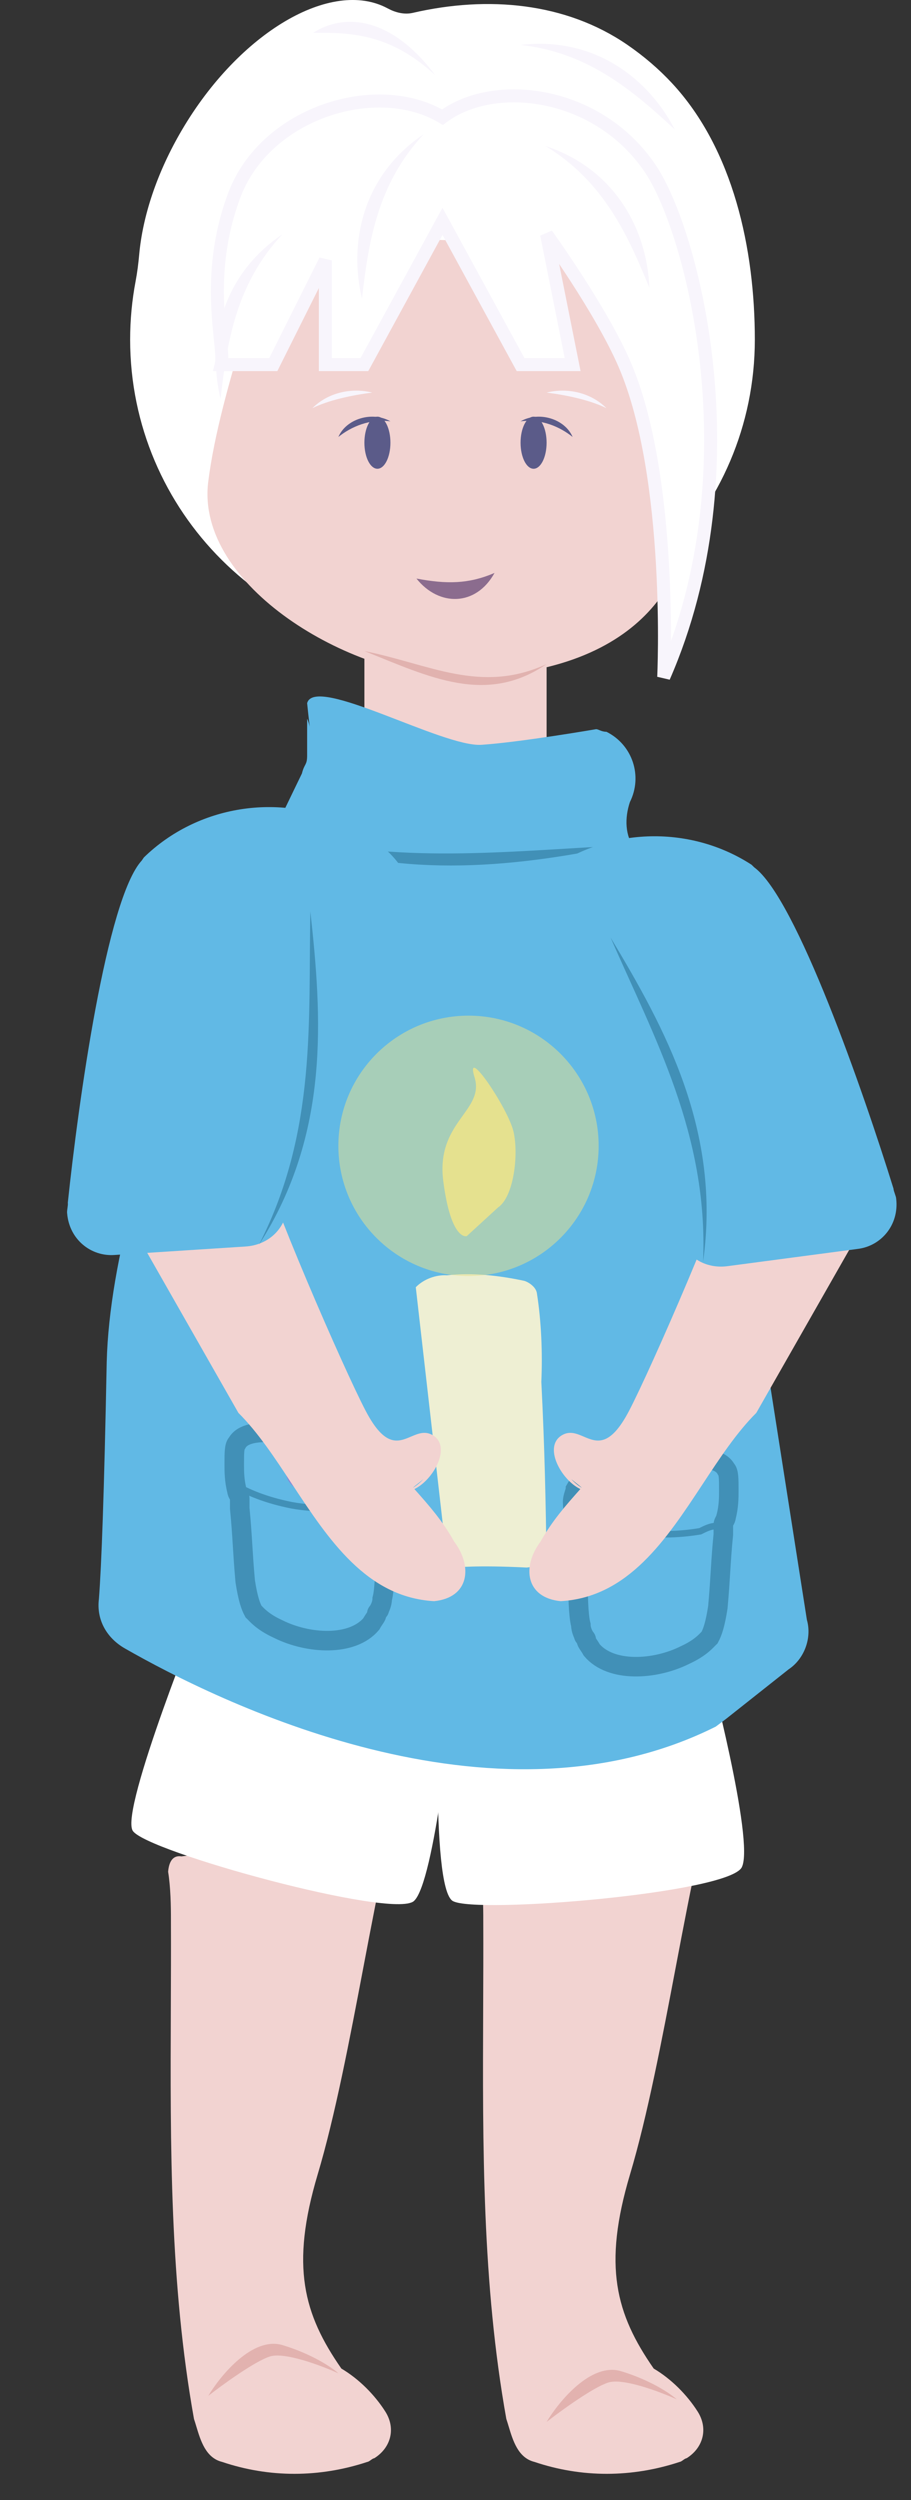 <?xml version="1.0" encoding="UTF-8"?> <svg xmlns="http://www.w3.org/2000/svg" width="35" height="96" viewBox="0 0 35 96" fill="none"><rect x="0" y="0" width="35" height="96" fill="#333333" stroke="none"/> <rect x="14" y="25" width="7" height="6" fill="#F2D3D1"></rect> <path fill-rule="evenodd" clip-rule="evenodd" d="M24.974 71.749C25.213 71.829 25.424 71.973 25.573 72.147C25.589 71.993 25.604 71.837 25.62 71.68L24.974 71.749ZM18.459 71.874C18.555 72.466 18.569 73.173 18.567 73.781C18.572 74.896 18.567 76.012 18.563 77.129C18.542 82.402 18.522 87.688 19.453 92.887C19.483 92.975 19.511 93.07 19.541 93.168C19.706 93.717 19.905 94.38 20.532 94.535C22.355 95.15 24.279 95.14 26.105 94.538C26.155 94.53 26.2 94.498 26.245 94.465C26.291 94.432 26.336 94.4 26.385 94.391C27.028 93.983 27.212 93.243 26.803 92.601C26.394 91.958 25.788 91.348 25.115 90.951C23.66 88.858 23.156 87.015 24.204 83.5C24.877 81.247 25.436 78.304 25.967 75.511C26.264 73.949 26.552 72.434 26.846 71.114C26.88 70.703 26.536 70.455 26.224 70.405L18.97 71.284C18.658 71.233 18.493 71.463 18.459 71.874Z" fill="#F2D3D1"></path> <path fill-rule="evenodd" clip-rule="evenodd" d="M12.974 71.749C13.213 71.829 13.424 71.973 13.573 72.147C13.589 71.993 13.604 71.837 13.62 71.68L12.974 71.749ZM6.459 71.874C6.555 72.466 6.569 73.173 6.567 73.781C6.572 74.896 6.567 76.012 6.563 77.129C6.542 82.402 6.522 87.688 7.453 92.887C7.483 92.975 7.511 93.07 7.541 93.168C7.706 93.717 7.905 94.38 8.532 94.535C10.355 95.15 12.278 95.14 14.105 94.538C14.155 94.53 14.2 94.498 14.245 94.465C14.291 94.432 14.336 94.4 14.385 94.391C15.028 93.983 15.211 93.243 14.803 92.601C14.394 91.958 13.788 91.348 13.115 90.951C11.659 88.858 11.156 87.015 12.204 83.5C12.877 81.247 13.436 78.304 13.967 75.511C14.264 73.949 14.552 72.434 14.846 71.114C14.88 70.703 14.536 70.455 14.223 70.405L6.97 71.284C6.658 71.233 6.493 71.463 6.459 71.874Z" fill="#F2D3D1"></path> <path d="M27.2 63.9C27.2 63.9 29 70.7 28.5 71.7C28 72.7 18.3 73.5 17.4 73C16.5 72.5 16.9 63.9 16.9 63.9H27.2Z" fill="white"></path> <path d="M17.4 65.3C17.4 65.3 16.7 72.3 15.9 73C15.1 73.7 5.6 71.1 5.1 70.3C4.6 69.5 7.8 61.6 7.8 61.6L17.4 65.3Z" fill="white"></path> <path d="M24.2 30.8C24.7 29.8 24.3 28.6 23.3 28.1C23.1 28.1 23 28 22.9 28C22.9 28 20 28.5 18.5 28.6C17 28.7 12.1 25.9 11.8 27C12 29 12 28 11.8 27.6V29C11.8 29.4 11.7 29.3 11.6 29.7C10.3 32.4 4.3 44.4 4.1 52.3C4 57.4 3.9 60.1 3.8 61.4C3.7 62.2 4.1 62.9 4.8 63.3C8.3 65.3 18.9 70.6 27.5 66.3L27.9 66L30.3 64.1C30.9 63.7 31.2 62.9 31 62.2L27.1 37.3L26.8 36.6L24.4 32.6C24 32.1 24 31.4 24.2 30.8Z" fill="#61B9E5"></path> <path d="M11.025 32.07C15.009 33.764 19.614 33.348 23.728 32.474C19.495 32.688 15.178 33.188 11.025 32.07Z" fill="#4190B7"></path> <path d="M15 56.67C15 56.477 14.895 56.285 14.895 56.188C14.684 55.802 14.263 55.609 13.105 55.417C11.526 55.127 9.526 54.645 9.105 55.417C9 55.513 9 55.802 9 56.188C9 56.188 9 56.188 9 56.285C9 56.477 9 56.863 9.105 57.249C9.105 57.346 9.211 57.442 9.211 57.538C9.211 57.731 9.211 57.828 9.211 57.924C9.316 58.985 9.316 59.564 9.421 60.721C9.526 61.396 9.632 61.685 9.737 61.878C9.842 61.975 10.053 62.264 10.684 62.553C11.842 63.132 13.526 63.228 14.263 62.361C14.368 62.168 14.474 62.071 14.474 61.975C14.474 61.878 14.579 61.878 14.579 61.782C14.579 61.782 14.684 61.589 14.684 61.396C14.79 61.01 14.79 60.046 14.79 60.046C14.79 58.214 14.79 58.117 14.895 57.828C14.895 57.635 15 56.96 15 56.67Z" fill="#61B9E5" stroke="#4190B7" stroke-width="0.75" stroke-miterlimit="10"></path> <path d="M9 57C9.5 57.3 10.2 57.6 11.2 57.8C12.3 58 13.3 57.9 13.9 57.8C14.1 57.7 14.3 57.6 14.5 57.6" stroke="#4190B7" stroke-width="0.25" stroke-miterlimit="10"></path> <path d="M28 58C27.5 58.3 26.8 58.6 25.8 58.8C24.7 59 23.7 58.9 23.1 58.8C22.9 58.7 22.7 58.6 22.5 58.6" stroke="#8A8AD6" stroke-width="0.25" stroke-miterlimit="10"></path> <path fill-rule="evenodd" clip-rule="evenodd" d="M5.209 10.805C5.274 10.464 5.317 10.119 5.348 9.773C5.481 8.304 6.027 6.629 6.986 4.998C9.187 1.251 12.728 -0.843 14.894 0.322V0.322C15.191 0.482 15.531 0.57 15.86 0.494C18.75 -0.173 21.736 0.099 24.095 1.716C24.745 2.162 25.32 2.659 25.812 3.188C28.178 5.729 29 9.569 29 13.041C29 19.646 23.627 25 17 25C10.373 25 5 19.646 5 13.041C5 12.277 5.072 11.53 5.209 10.805Z" fill="white"></path> <path d="M8 18.5C8.46 14.823 10.431 10.103 10.283 9L24.9 9.473C24.9 9.788 25.077 11.175 25.786 14.2C26.671 17.982 26.5 17.136 26.5 19.5C26.5 21.864 24.9 26 17.5 26C13.5 26 7.5 22.5 8 18.5Z" fill="#F2D3D1"></path> <ellipse cx="14.5" cy="17" rx="0.5" ry="1" fill="#5B5B89"></ellipse> <ellipse cx="20.5" cy="17" rx="0.5" ry="1" fill="#5B5B89"></ellipse> <path d="M19 22C18.286 23.295 16.857 23.295 16 22.216C17.143 22.432 18 22.432 19 22Z" fill="#8B6C8E"></path> <path d="M9 7.5C10.2 4.3 14.5 3 17 4.5C19 3 23 3.5 25 6.5C26.6 8.9 29 18 25.5 26C25.5 26 25.865 18.339 24 14C23.101 11.908 21 9 21 9L22 14H20L17 8.5L14 14H12.5V10L10.5 14H8.5C8.667 13.333 7.8 10.7 9 7.5Z" fill="white"></path> <path d="M17 4.5L16.871 4.714L17.016 4.801L17.15 4.7L17 4.5ZM9 7.5L9.234 7.588L9.234 7.588L9 7.5ZM8.5 14L8.258 13.939L8.18 14.25H8.5V14ZM10.5 14V14.25H10.655L10.724 14.112L10.5 14ZM12.5 10H12.75L12.276 9.888L12.5 10ZM12.5 14H12.25V14.25H12.5V14ZM14 14V14.25H14.148L14.22 14.12L14 14ZM17 8.5L17.22 8.38L17 7.978L16.781 8.38L17 8.5ZM20 14L19.78 14.12L19.852 14.25H20V14ZM22 14V14.25H22.305L22.245 13.951L22 14ZM21 9L21.203 8.854L20.755 9.049L21 9ZM24 14L23.77 14.099L24 14ZM25.5 26L25.25 25.988L25.729 26.1L25.5 26ZM25 6.5L24.792 6.639L25 6.5ZM17.129 4.286C15.8 3.488 14.019 3.446 12.43 4.001C10.838 4.558 9.397 5.729 8.766 7.412L9.234 7.588C9.803 6.071 11.112 4.992 12.595 4.473C14.081 3.954 15.7 4.012 16.871 4.714L17.129 4.286ZM8.766 7.412C8.151 9.053 8.066 10.547 8.113 11.71C8.136 12.29 8.192 12.79 8.231 13.178C8.251 13.374 8.265 13.537 8.27 13.67C8.276 13.808 8.269 13.892 8.258 13.939L8.743 14.061C8.772 13.941 8.776 13.797 8.77 13.651C8.764 13.5 8.748 13.323 8.728 13.128C8.689 12.735 8.635 12.252 8.612 11.69C8.567 10.57 8.649 9.147 9.234 7.588L8.766 7.412ZM8.5 14.25H10.5V13.75H8.5V14.25ZM10.724 14.112L12.724 10.112L12.276 9.888L10.276 13.888L10.724 14.112ZM12.25 10V14H12.75V10H12.25ZM12.5 14.25H14V13.75H12.5V14.25ZM14.22 14.12L17.22 8.62L16.781 8.38L13.78 13.88L14.22 14.12ZM16.781 8.62L19.78 14.12L20.22 13.88L17.22 8.38L16.781 8.62ZM20 14.25H22V13.75H20V14.25ZM22.245 13.951L21.245 8.951L20.755 9.049L21.755 14.049L22.245 13.951ZM21 9C20.797 9.146 20.797 9.146 20.797 9.146C20.797 9.146 20.797 9.146 20.797 9.146C20.797 9.147 20.798 9.147 20.798 9.147C20.798 9.147 20.798 9.148 20.799 9.148C20.8 9.15 20.801 9.152 20.803 9.154C20.807 9.16 20.813 9.168 20.82 9.179C20.836 9.2 20.859 9.232 20.888 9.273C20.947 9.356 21.032 9.477 21.137 9.629C21.346 9.933 21.636 10.36 21.953 10.851C22.589 11.837 23.329 13.073 23.77 14.099L24.23 13.901C23.771 12.835 23.012 11.571 22.373 10.58C22.052 10.083 21.76 9.652 21.548 9.345C21.442 9.191 21.356 9.069 21.296 8.985C21.266 8.942 21.243 8.91 21.227 8.888C21.219 8.877 21.213 8.868 21.209 8.862C21.207 8.86 21.205 8.857 21.204 8.856C21.204 8.855 21.203 8.855 21.203 8.854C21.203 8.854 21.203 8.854 21.203 8.854C21.203 8.854 21.203 8.854 21.203 8.854C21.203 8.854 21.203 8.854 21 9ZM23.77 14.099C24.685 16.226 25.058 19.188 25.2 21.641C25.27 22.864 25.283 23.951 25.278 24.733C25.275 25.124 25.268 25.439 25.262 25.655C25.259 25.763 25.256 25.847 25.254 25.903C25.253 25.931 25.252 25.953 25.251 25.967C25.251 25.974 25.251 25.98 25.25 25.983C25.25 25.985 25.25 25.986 25.25 25.987C25.25 25.987 25.25 25.988 25.25 25.988C25.25 25.988 25.25 25.988 25.25 25.988C25.25 25.988 25.25 25.988 25.5 26C25.75 26.012 25.75 26.012 25.75 26.012C25.75 26.012 25.75 26.012 25.75 26.011C25.75 26.011 25.75 26.011 25.75 26.01C25.75 26.009 25.75 26.008 25.75 26.006C25.75 26.002 25.75 25.996 25.751 25.989C25.751 25.974 25.752 25.951 25.753 25.923C25.756 25.865 25.759 25.779 25.762 25.67C25.768 25.45 25.775 25.132 25.778 24.737C25.783 23.947 25.77 22.848 25.699 21.613C25.557 19.151 25.181 16.113 24.23 13.901L23.77 14.099ZM25.729 26.1C27.501 22.05 27.777 17.729 27.411 14.125C27.047 10.529 26.04 7.609 25.208 6.361L24.792 6.639C25.56 7.791 26.553 10.621 26.914 14.175C27.273 17.721 26.999 21.95 25.271 25.9L25.729 26.1ZM25.208 6.361C24.168 4.801 22.608 3.892 21.051 3.568C19.5 3.245 17.921 3.496 16.85 4.3L17.15 4.7C18.079 4.003 19.5 3.755 20.949 4.057C22.392 4.358 23.832 5.199 24.792 6.639L25.208 6.361Z" fill="#F8F5FC"></path> <path d="M13 16.779C13.3 16.079 14.3 15.779 15 16.179C14.2 16.079 13.5 16.379 13 16.779Z" fill="#5B5B89"></path> <path d="M22 16.779C21.7 16.079 20.7 15.779 20 16.179C20.8 16.079 21.5 16.379 22 16.779Z" fill="#5B5B89"></path> <path d="M12 15.675C12.6 15.075 13.5 14.875 14.3 15.075C13.5 15.175 12.6 15.375 12 15.675Z" fill="#F8F5FC"></path> <path d="M23.3 15.675C22.7 15.075 21.8 14.875 21 15.075C21.8 15.175 22.7 15.375 23.3 15.675Z" fill="#F8F5FC"></path> <path d="M25.921 4.968C24.32 3.488 22.601 2.011 20 1.726C22.845 1.39 24.924 3.029 25.921 4.968Z" fill="#F8F5FC"></path> <path d="M24.948 11.049C24.123 9.03 23.191 6.964 20.955 5.605C23.675 6.506 24.865 8.87 24.948 11.049Z" fill="#F8F5FC"></path> <path d="M13.907 11.47C14.156 9.304 14.495 7.063 16.281 5.151C13.906 6.752 13.398 9.35 13.907 11.47Z" fill="#F8F5FC"></path> <path d="M8.473 15.319C8.722 13.153 9.061 10.912 10.847 9C8.472 10.601 7.964 13.199 8.473 15.319Z" fill="#F8F5FC"></path> <path d="M12.03 1.261C13.489 1.241 15.019 1.305 16.724 2.891C15.062 0.663 13.257 0.472 12.03 1.261Z" fill="#F8F5FC"></path> <path d="M21 25.5C18.675 27.087 16.5 26 14 25C16.5 25.5 18.466 26.664 21 25.5Z" fill="#E1B2AF"></path> <path d="M13 91.134C12.762 90.917 12 90.397 10.857 90.051C9.714 89.705 8.476 91.206 8 92C8.556 91.567 9.81 90.657 10.381 90.484C10.952 90.311 12.365 90.845 13 91.134Z" fill="#E2B2AF"></path> <path d="M26 92.134C25.762 91.917 25 91.397 23.857 91.051C22.714 90.705 21.476 92.206 21 93C21.556 92.567 22.809 91.657 23.381 91.484C23.952 91.311 25.365 91.845 26 92.134Z" fill="#E2B2AF"></path> <path fill-rule="evenodd" clip-rule="evenodd" d="M11.694 56.011C11.86 56.05 11.962 56.178 12.008 56.273V56.591C11.993 56.559 11.829 56.263 11.658 56.295C11.54 56.316 11.472 56.358 11.37 56.53C11.287 56.737 11.472 56.912 11.472 56.927C11.574 57.082 11.643 57.111 11.694 57.238C11.746 57.364 11.741 57.329 11.741 57.329L11.575 57.287C11.439 57.217 11.243 57.087 11.12 56.917C11.057 56.831 11.003 56.72 11 56.591C10.997 56.455 11.053 56.33 11.156 56.224C11.331 56.045 11.516 55.969 11.694 56.011Z" fill="#8A8AD6"></path> <path fill-rule="evenodd" clip-rule="evenodd" d="M12.306 56.011C12.14 56.05 12.038 56.178 11.992 56.273L12.008 56.591C12.024 56.559 12.171 56.263 12.342 56.295C12.46 56.316 12.528 56.358 12.63 56.53C12.713 56.737 12.528 56.912 12.528 56.927C12.426 57.082 12.357 57.111 12.306 57.238C12.254 57.364 12.259 57.329 12.259 57.329L12.425 57.287C12.561 57.217 12.757 57.087 12.88 56.917C12.943 56.831 12.997 56.72 13 56.591C13.003 56.455 12.947 56.33 12.844 56.224C12.669 56.045 12.484 55.969 12.306 56.011Z" fill="#8A8AD6"></path> <path d="M22 57.67C22 57.477 22.105 57.285 22.105 57.188C22.316 56.802 22.737 56.609 23.895 56.417C25.474 56.127 27.474 55.645 27.895 56.417C28 56.513 28 56.802 28 57.188C28 57.188 28 57.188 28 57.285C28 57.477 28 57.863 27.895 58.249C27.895 58.346 27.79 58.442 27.79 58.538C27.79 58.731 27.79 58.828 27.79 58.924C27.684 59.985 27.684 60.564 27.579 61.721C27.474 62.396 27.368 62.685 27.263 62.878C27.158 62.975 26.947 63.264 26.316 63.553C25.158 64.132 23.474 64.228 22.737 63.361C22.632 63.168 22.526 63.071 22.526 62.975C22.526 62.878 22.421 62.878 22.421 62.782C22.421 62.782 22.316 62.589 22.316 62.396C22.21 62.01 22.21 61.046 22.21 61.046C22.21 59.214 22.21 59.117 22.105 58.828C22.105 58.635 22 57.96 22 57.67Z" fill="#61B9E5" stroke="#4190B7" stroke-width="0.75" stroke-miterlimit="10"></path> <path d="M22 58C22.5 58.3 23.2 58.6 24.2 58.8C25.3 59 26.3 58.9 26.9 58.8C27.1 58.7 27.3 58.6 27.5 58.6" stroke="#4190B7" stroke-width="0.25" stroke-miterlimit="10"></path> <path d="M20.234 60.193C18.271 60.093 17.478 60.193 17.478 60.193C17.478 60.193 17.31 59.405 17.24 58.963C17.041 58.27 17.033 57.638 17.059 57.226C16.951 56.247 17.012 56.057 16.969 55.203C16.93 54.666 16.856 53.908 16.558 52.869C16.485 52.111 16.441 51.257 16.368 50.499C16.368 50.499 16.173 50.122 16.264 49.837C16.295 49.741 16.42 49.676 16.451 49.581L16.546 49.611L16.607 49.421L17.383 60.163L17.192 60.102L15.974 49.429C16.286 49.109 16.758 48.944 17.17 48.971C18.149 48.862 19.162 48.975 20.145 49.184C20.336 49.244 20.591 49.431 20.626 49.651C20.799 50.756 20.846 51.926 20.798 53.065C20.927 55.625 20.966 57.573 21 60.102L20.234 60.193Z" fill="#EEEFD3"></path> <path d="M27.645 42.079C27.625 42.151 27.606 42.223 27.587 42.295L27.645 42.079Z" fill="#F2D3D1"></path> <path fill-rule="evenodd" clip-rule="evenodd" d="M22.296 57.179C21.565 56.832 20.846 55.538 21.599 55.106C21.892 54.938 22.156 55.05 22.427 55.165C22.916 55.373 23.427 55.589 24.166 54.179C25.009 52.571 27.931 45.868 28.363 44.037C28.502 43.449 27.439 42.86 27.587 42.295L28.516 42.454L28.454 42.684C28.643 42.666 28.965 42.703 29.462 42.896C30.077 43.134 30.4 43.431 31.133 44.104C31.35 44.303 31.602 44.536 31.909 44.809C32.369 45.219 32.595 45.42 32.719 45.554L33.196 45.019L33.943 45.684L29.057 54.253C28.308 54.998 27.658 55.983 26.998 56.986C25.592 59.12 24.133 61.335 21.54 61.484C20.186 61.349 20.047 60.153 20.771 59.191C21.206 58.41 21.72 57.826 22.296 57.179ZM22.343 57.126C22.2 57.036 22.067 56.927 21.952 56.8C22.017 56.855 22.081 56.905 22.141 56.952C22.221 57.014 22.293 57.07 22.346 57.123L22.343 57.126Z" fill="#F2D3D1"></path> <path d="M10.572 42.079C10.591 42.151 10.611 42.223 10.63 42.295L10.572 42.079Z" fill="#F2D3D1"></path> <path fill-rule="evenodd" clip-rule="evenodd" d="M15.921 57.179C16.652 56.832 17.37 55.538 16.618 55.106C16.325 54.938 16.06 55.05 15.79 55.165C15.3 55.373 14.79 55.589 14.051 54.179C13.207 52.571 10.285 45.868 9.854 44.037C9.715 43.449 10.778 42.86 10.63 42.295L9.701 42.454L9.763 42.684C9.574 42.666 9.251 42.703 8.755 42.896C8.14 43.134 7.817 43.431 7.084 44.104C6.867 44.303 6.614 44.536 6.307 44.809C5.848 45.219 5.622 45.42 5.498 45.554L5.02 45.019L4.274 45.684L9.159 54.253C9.909 54.998 10.558 55.983 11.219 56.986C12.625 59.12 14.084 61.335 16.677 61.484C18.03 61.349 18.17 60.153 17.446 59.191C17.01 58.41 16.497 57.826 15.921 57.179ZM15.873 57.126C16.017 57.036 16.149 56.927 16.264 56.8C16.2 56.855 16.135 56.905 16.076 56.952C15.996 57.014 15.924 57.07 15.871 57.123L15.873 57.126Z" fill="#F2D3D1"></path> <path d="M5.527 32.926C7.593 30.914 10.758 30.426 13.33 31.677C15.221 32.545 16.847 34.175 15.123 36.937C13.338 39.914 11.921 43.23 11.014 46.552C10.847 47.295 10.232 47.816 9.428 47.865L4.402 48.19C3.499 48.257 2.664 47.598 2.58 46.597C2.561 46.498 2.623 46.284 2.605 46.185C3.009 42.346 4.094 34.516 5.447 33.043L5.527 32.926Z" fill="#61B9E5"></path> <path d="M11.924 35C11.838 39.165 12.18 43.441 9.949 47.797C12.692 43.521 12.368 39.035 11.924 35Z" fill="#4190B7"></path> <path d="M28.875 33.206C26.456 31.636 23.257 31.774 20.978 33.502C19.293 34.723 18.016 36.639 20.245 39.012C22.577 41.584 24.613 44.559 26.151 47.64C26.46 48.337 27.165 48.728 27.963 48.618L32.956 47.957C33.854 47.846 34.544 47.038 34.432 46.039C34.431 45.939 34.329 45.74 34.327 45.64C33.182 41.954 30.591 34.485 28.976 33.305L28.875 33.206Z" fill="#61B9E5"></path> <path d="M23.458 36C25.121 39.819 27.219 43.562 27.012 48.451C27.717 43.42 25.548 39.48 23.458 36Z" fill="#4190B7"></path> <circle cx="18" cy="44" r="5" fill="#E5E18F" fill-opacity="0.53"></circle> <path d="M17.932 47.467C17.932 47.467 17.332 47.667 17.032 45.367C16.732 43.067 18.632 42.667 18.232 41.367C17.832 40.067 19.532 42.567 19.732 43.467C19.932 44.367 19.732 45.967 19.132 46.367L17.932 47.467Z" fill="#E5E18F"></path> </svg> 